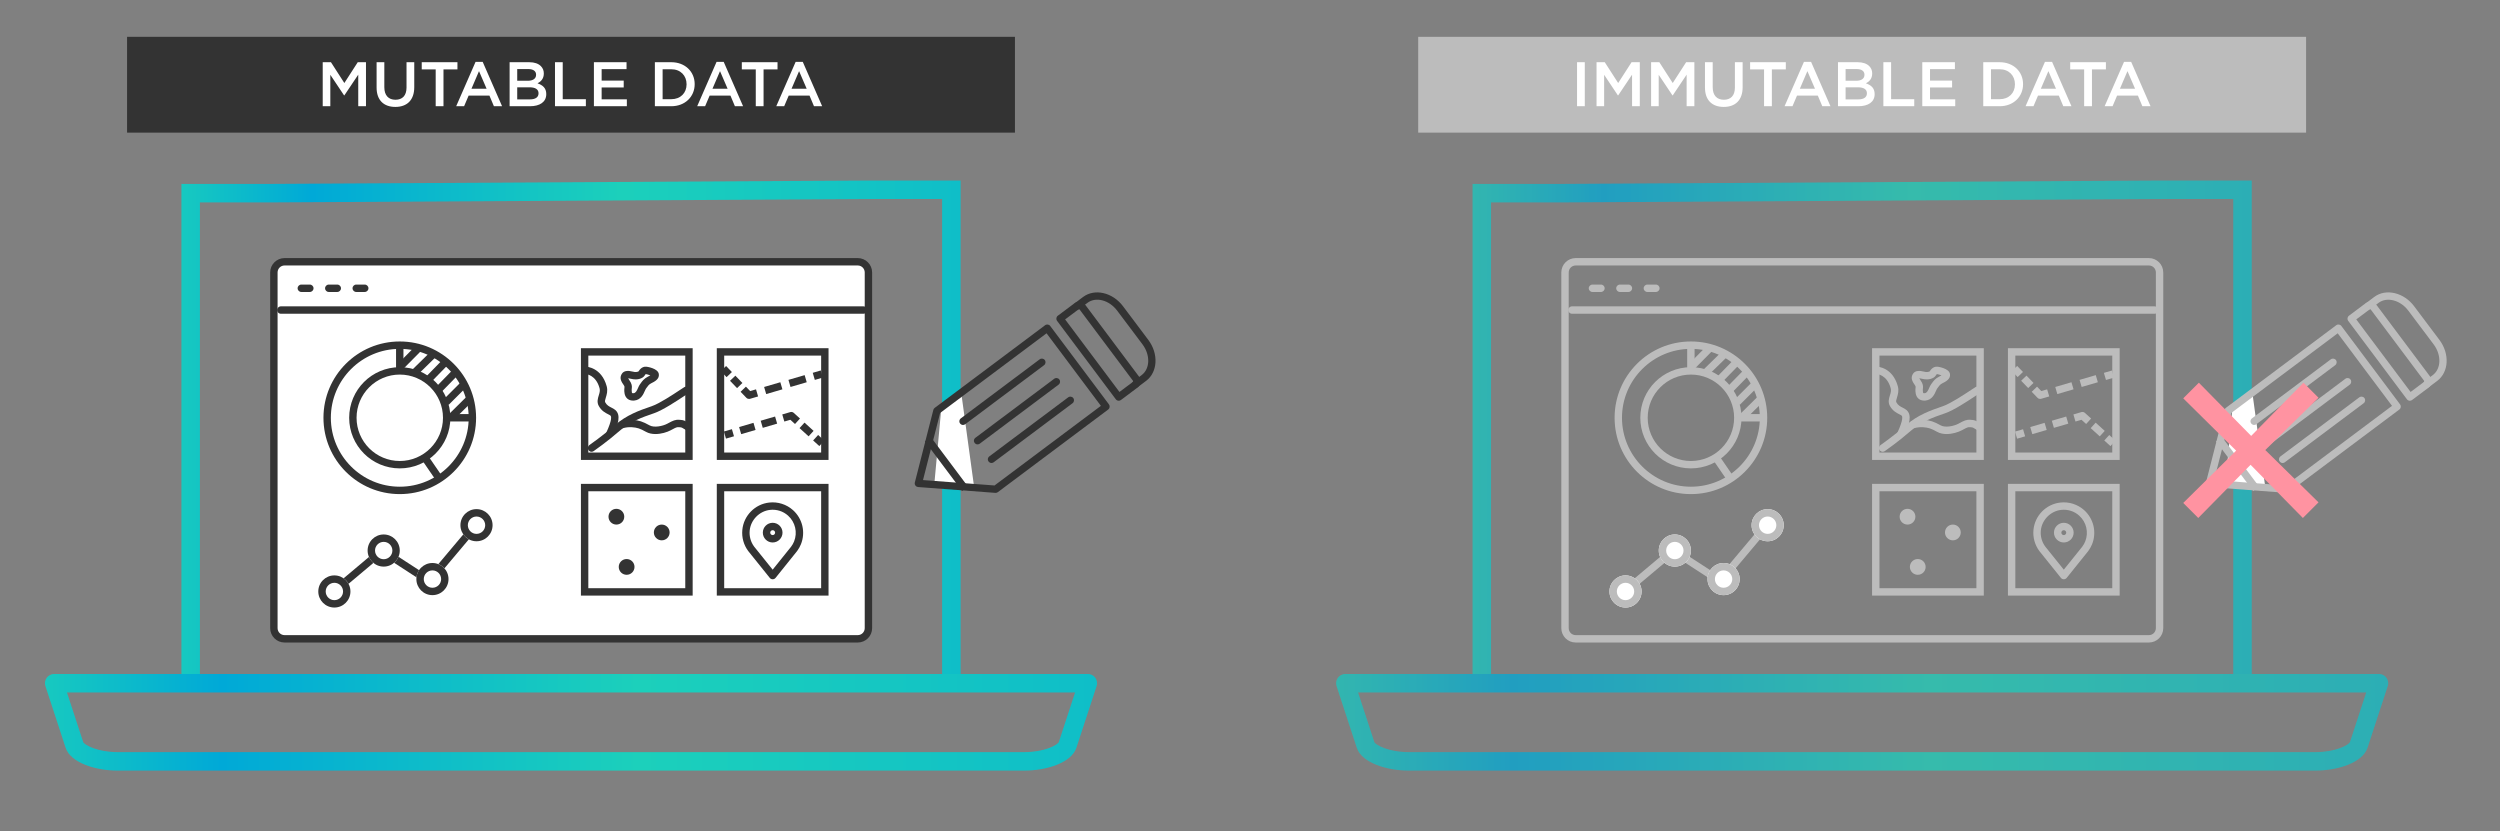 <?xml version="1.0" encoding="utf-8"?>
<!-- Generator: Adobe Illustrator 24.0.1, SVG Export Plug-In . SVG Version: 6.00 Build 0)  -->
<svg version="1.1" id="Layer_1" xmlns="http://www.w3.org/2000/svg" xmlns:xlink="http://www.w3.org/1999/xlink" x="0px" y="0px"
	 width="819.609px" height="272.542px" viewBox="0 0 819.609 272.542" style="enable-background:new 0 0 819.609 272.542;"
	 xml:space="preserve">
<rect x="0" y="0" width="819.609" height="272.542" fill="#808080" stroke="none"/>
<style type="text/css">
	.st0{fill:url(#SVGID_1_);}
	.st1{fill:url(#SVGID_2_);}
	.st2{fill:#FFFFFF;}
	.st3{fill:#333333;}
	.st4{opacity:0.74;}
	.st5{fill:url(#SVGID_3_);}
	.st6{fill:url(#SVGID_4_);}
	.st7{fill:#BCBCBC;}
	.st8{fill:#FF93A1;}
</style>
<g id="Layer_2_1_">
	
		<linearGradient id="SVGID_1_" gradientUnits="userSpaceOnUse" x1="59.478" y1="130.412" x2="314.928" y2="130.412" gradientTransform="matrix(1 0 0 -1 0 272)">
		<stop  offset="0" style="stop-color:#17C9C0"/>
		<stop  offset="0.168" style="stop-color:#00A9D7"/>
		<stop  offset="0.564" style="stop-color:#1CD0BB"/>
		<stop  offset="1" style="stop-color:#0FBEC8"/>
	</linearGradient>
	<path class="st0" d="M65.539,223.989h-6.061V60.293h29.77l194.789-1.106h30.891v163.632h-6.061V65.249h-24.813L89.265,66.355
		H65.539V223.989z"/>
	
		<linearGradient id="SVGID_2_" gradientUnits="userSpaceOnUse" x1="14.736" y1="35.2" x2="359.668" y2="35.2" gradientTransform="matrix(1 0 0 -1 0 272)">
		<stop  offset="0" style="stop-color:#17C9C0"/>
		<stop  offset="0.168" style="stop-color:#00A9D7"/>
		<stop  offset="0.564" style="stop-color:#1CD0BB"/>
		<stop  offset="1" style="stop-color:#0FBEC8"/>
	</linearGradient>
	<path class="st1" d="M335.814,252.641H38.591c-7.268,0-15.469-2.573-17.08-7.491l-6.623-20.218
		c-0.522-1.589,0.343-3.301,1.933-3.823c0.306-0.1,0.625-0.151,0.947-0.151h338.868c1.672-0.002,3.03,1.352,3.032,3.024
		c0,0.323-0.051,0.643-0.152,0.95l-6.622,20.218C351.283,250.068,343.083,252.641,335.814,252.641L335.814,252.641z M21.951,227.019
		l5.32,16.244c0.406,0.986,4.751,3.317,11.32,3.317h297.223c6.569,0,10.914-2.331,11.322-3.325l5.318-16.236L21.951,227.019
		L21.951,227.019z"/>
	<path class="st2" d="M281.211,85.821c1.932,0,3.498,1.566,3.498,3.498v116.617c0,1.932-1.566,3.498-3.498,3.498H93.287
		c-1.932,0-3.498-1.566-3.498-3.498l0,0V89.319c0-1.932,1.566-3.498,3.498-3.498l0,0H281.211z"/>
	<path class="st3" d="M281.211,210.646H93.287c-2.6-0.003-4.707-2.11-4.71-4.71V89.319c0.003-2.6,2.11-4.707,4.71-4.71h187.924
		c2.6,0.003,4.707,2.11,4.71,4.71v116.617C285.919,208.536,283.811,210.644,281.211,210.646L281.211,210.646z M93.287,87.033
		c-1.262,0.002-2.284,1.024-2.285,2.286v116.617c0.001,1.262,1.023,2.284,2.285,2.286h187.924c1.262-0.002,2.284-1.024,2.285-2.286
		V89.319c-0.001-1.262-1.023-2.284-2.285-2.286H93.287z"/>
	<path class="st3" d="M131.063,114.372c12.459,0,22.595,10.136,22.595,22.595s-10.136,22.595-22.595,22.595
		s-22.595-10.136-22.595-22.595C108.468,124.509,118.604,114.372,131.063,114.372 M131.063,111.948
		c-13.818,0-25.02,11.202-25.02,25.02s11.202,25.02,25.02,25.02s25.02-11.202,25.02-25.02S144.882,111.948,131.063,111.948z"/>
	<path class="st3" d="M131.063,122.802c7.811,0,14.166,6.355,14.166,14.166s-6.355,14.166-14.166,14.166
		s-14.166-6.355-14.166-14.166S123.252,122.802,131.063,122.802 M131.063,120.377c-9.163,0-16.59,7.428-16.59,16.59
		c0,9.163,7.428,16.59,16.59,16.59c9.163,0,16.59-7.428,16.59-16.59C147.654,127.805,140.226,120.377,131.063,120.377z"/>
	<path class="st3" d="M154.331,138.175h-6.865c-0.669,0.001-1.213-0.54-1.214-1.21c-0.001-0.669,0.54-1.213,1.21-1.214
		c0.001,0,0.003,0,0.004,0h6.865c0.669-0.001,1.213,0.54,1.214,1.21c0.001,0.669-0.54,1.213-1.21,1.214
		C154.334,138.175,154.332,138.175,154.331,138.175z M129.842,113.258h2.425v8.312h-2.425V113.258z"/>
	<path class="st3" d="M130.48,119.241l6.366-6.434l1.724,1.705l-6.366,6.434L130.48,119.241z"/>
	<path class="st3" d="M135.209,121.149l6.437-6.292l1.695,1.734l-6.437,6.292L135.209,121.149z"/>
	<path class="st3" d="M139.768,123.391l5.863-6.008l1.736,1.694l-5.863,6.008L139.768,123.391z"/>
	<path class="st3" d="M142.913,126.891l6.151-6.292l1.734,1.695l-6.151,6.292L142.913,126.891z"/>
	<path class="st3" d="M145.356,131.028l6.364-6.364l1.715,1.715l-6.364,6.364L145.356,131.028z"/>
	<path class="st3" d="M147.116,135.842l6.259-6.185l1.704,1.725l-6.259,6.185L147.116,135.842z"/>
	<path class="st3" d="M138.204,150.598l2-1.371l5.149,7.509l-2,1.371L138.204,150.598z"/>
	<g>
		<path class="st3" d="M253.314,189.911c-0.367,0-0.715-0.166-0.945-0.452c-2.001-2.489-6.558-8.156-7.037-8.764l-0.042-0.053
			c-1.474-1.986-2.159-4.448-1.924-6.91c0.437-4.686,4.145-8.459,8.817-8.975c2.833-0.318,5.668,0.586,7.795,2.485
			c3.136,2.813,4.174,7.289,2.598,11.196c-0.304,0.746-0.698,1.452-1.172,2.103c-0.028,0.047-0.06,0.093-0.095,0.137l-7.05,8.779
			C254.029,189.745,253.682,189.911,253.314,189.911L253.314,189.911z M247.221,179.176l0.017,0.022
			c0.161,0.207,3.847,4.794,6.075,7.565l6.032-7.511c0.402-0.529,0.734-1.109,0.985-1.724c1.194-2.959,0.407-6.35-1.969-8.48
			c-1.624-1.454-3.728-2.122-5.912-1.882c-3.477,0.383-6.344,3.302-6.669,6.789C245.602,175.813,246.115,177.672,247.221,179.176
			L247.221,179.176z M253.314,177.848c-1.779,0-3.226-1.447-3.226-3.226s1.447-3.226,3.226-3.226c1.778,0,3.226,1.447,3.226,3.226
			S255.092,177.848,253.314,177.848L253.314,177.848z M253.314,173.821c-0.443,0-0.802,0.359-0.802,0.802s0.359,0.802,0.802,0.802
			s0.802-0.359,0.802-0.802S253.757,173.821,253.314,173.821z M224.661,116.585v31.784h-31.784v-31.784L224.661,116.585
			 M227.085,114.161h-36.633v36.633h36.633C227.085,150.794,227.085,114.161,227.085,114.161z M269.206,116.585v31.784h-31.784
			v-31.784L269.206,116.585 M271.63,114.161h-36.633v36.633h36.633C271.63,150.794,271.63,114.161,271.63,114.161z M224.661,161.048
			v31.784h-31.784v-31.784H224.661 M227.085,158.623h-36.633v36.633h36.633V158.623z"/>
		<path class="st3" d="M269.206,161.048v31.784h-31.784v-31.784H269.206 M271.63,158.623h-36.633v36.633h36.633V158.623z
			 M193.939,148.115c-0.669,0.001-1.213-0.54-1.214-1.21c-0.001-0.398,0.194-0.771,0.521-0.998c0.044-0.031,4.441-3.096,8.249-6.442
			c3.934-3.457,8.25-4.942,11.719-6.135l0.41-0.142c2.572-0.886,6.933-3.775,9.275-5.328c0.478-0.322,0.961-0.636,1.449-0.942
			c0.565-0.359,1.314-0.192,1.673,0.373s0.192,1.314-0.373,1.673c-0.014,0.009-0.028,0.018-0.043,0.026
			c-0.273,0.166-0.751,0.483-1.366,0.892c-2.433,1.611-6.96,4.612-9.824,5.6l-0.412,0.142c-3.267,1.123-7.333,2.521-10.907,5.662
			c-3.915,3.441-8.282,6.484-8.466,6.612C194.427,148.04,194.186,148.115,193.939,148.115L193.939,148.115z"/>
		<path class="st3" d="M214.896,142.297c-1.098,0-2.189-0.204-3.127-0.729c-1.951-1.092-2.811-1.373-4.601-1.507
			c-1.058-0.069-2.12,0.059-3.131,0.377l-0.82-2.281c0.077-0.028,1.909-0.68,4.131-0.514c2.149,0.16,3.354,0.549,5.605,1.81
			c1.512,0.845,4.319,0.242,5.762-0.518l0.499-0.266c1.313-0.701,2.18-1.16,3.535-1.039l0.35,0.028
			c1.057,0.077,1.402,0.219,3.074,1.264l-1.285,2.057c-1.374-0.859-1.419-0.862-1.966-0.902l-0.397-0.032
			c-0.6-0.053-0.973,0.126-2.167,0.764l-0.51,0.271C218.676,141.696,216.777,142.297,214.896,142.297L214.896,142.297z
			 M200.952,142.9l-2.201-1.016c2.035-4.411,1.652-5.406,1.394-5.63c-0.159-0.138-0.459-0.29-0.777-0.45
			c-0.925-0.469-2.191-1.111-3.08-2.749c-0.667-1.231-0.29-2.449,0.014-3.429c0.258-0.832,0.48-1.55,0.262-2.35
			c-1.213-4.437-4.446-4.637-4.583-4.643l0.072-2.424c0.209,0.005,5.146,0.197,6.85,6.428c0.405,1.48,0.022,2.714-0.285,3.706
			c-0.242,0.78-0.37,1.237-0.198,1.556c0.527,0.973,1.264,1.346,2.044,1.741c0.434,0.22,0.882,0.447,1.265,0.778
			C203.59,136.026,202.765,138.972,200.952,142.9L200.952,142.9z M207.558,131.339c-0.96,0-1.572-0.359-1.929-0.683
			c-0.964-0.875-0.964-2.235-0.964-2.889c0-0.249,0.024-0.462,0.05-0.664c0.043-0.341,0.059-0.468-0.394-1.102
			c-1.126-1.577-1.006-2.5-0.481-3.401c0.642-1.124,2.078-1.032,2.505-0.979l1.725,0.33c0.334,0.064,1.111-0.046,1.294-0.215
			c0.878-1.482,2.019-1.584,2.62-1.509c0.035,0.005,3.726,0.481,4.01,2.403c0.245,1.659-1.365,2.464-2.542,3.052
			c-0.684,0.343-1.016,0.808-1.436,1.397c-0.096,0.134-0.191,0.268-0.29,0.4c-0.066,0.088-0.202,0.399-0.301,0.627
			c-0.49,1.122-1.309,3.001-3.467,3.211C207.825,131.332,207.692,131.339,207.558,131.339L207.558,131.339z M205.94,124.015
			c0.056,0.118,0.16,0.305,0.354,0.577c0.928,1.299,0.924,2.043,0.827,2.813c-0.014,0.11-0.031,0.226-0.031,0.361
			c0,0.624,0.057,0.991,0.169,1.094c0.024,0.022,0.157,0.074,0.465,0.044c0.687-0.066,1.046-0.773,1.479-1.767
			c0.179-0.411,0.349-0.799,0.583-1.112c0.087-0.116,0.171-0.234,0.256-0.353c0.491-0.689,1.102-1.547,2.326-2.158
			c0.183-0.092,0.548-0.274,0.844-0.45c-0.51-0.201-1.21-0.392-1.527-0.431c0.024,0.009-0.104,0.109-0.268,0.384
			c-0.815,1.372-2.952,1.478-3.804,1.314h-0.001l-1.647-0.317L205.94,124.015L205.94,124.015z M205.98,123.743l-0.007,0.012
			C205.976,123.751,205.978,123.747,205.98,123.743z"/>
		<path class="st3" d="M236.3,121.672l1.748-1.68l1.898,1.975l-1.748,1.68L236.3,121.672z"/>
		<path class="st3" d="M239.335,124.842l1.747-1.68l2.305,2.397l-1.747,1.68L239.335,124.842z"/>
		<path class="st3" d="M245.566,130.787c-0.325,0-0.642-0.131-0.874-0.372l-1.898-1.974l1.748-1.68l1.389,1.444l1.924-0.563
			l0.68,2.328l-2.628,0.768C245.796,130.77,245.681,130.787,245.566,130.787z M251.191,129.195l-0.68-2.328l5.315-1.553l0.68,2.328
			L251.191,129.195L251.191,129.195z M259.164,126.866l-0.68-2.328l5.315-1.553l0.68,2.328L259.164,126.866z"/>
		<path class="st3" d="M266.453,122.223l2.629-0.768l0.68,2.328l-2.629,0.768L266.453,122.223z"/>
		<g>
			<path class="st3" d="M266.581,144.402l1.631-1.795l2.027,1.842l-1.631,1.795L266.581,144.402z"/>
			<path class="st3" d="M262.121,140.348l1.631-1.795l2.972,2.701l-1.631,1.795L262.121,140.348z"/>
			<path class="st3" d="M260.64,139.006l-1.523-1.385l-1.976,0.577l-0.681-2.326l2.628-0.769c0.405-0.12,0.844-0.019,1.156,0.266
				l2.026,1.842L260.64,139.006L260.64,139.006z M242.992,142.332l-0.68-2.328l4.716-1.378l0.68,2.328L242.992,142.332z
				 M250.066,140.265l-0.68-2.328l4.716-1.378l0.68,2.328L250.066,140.265z"/>
			<path class="st3" d="M237.324,141.472l2.628-0.769l0.681,2.326l-2.628,0.769L237.324,141.472z"/>
		</g>
		<circle class="st3" cx="202.076" cy="169.396" r="2.583"/>
		<circle class="st3" cx="216.945" cy="174.562" r="2.583"/>
		<circle class="st3" cx="205.435" cy="185.859" r="2.583"/>
	</g>
	<path class="st3" d="M283.073,102.86H92.066c-0.669,0-1.212-0.543-1.212-1.212c0-0.669,0.543-1.212,1.212-1.212h191.007
		c0.669,0,1.212,0.543,1.212,1.212C284.285,102.317,283.742,102.86,283.073,102.86z M101.576,95.72h-2.793
		c-0.669,0-1.212-0.543-1.212-1.212c0-0.669,0.543-1.212,1.212-1.212h2.793c0.669,0,1.212,0.543,1.212,1.212
		C102.788,95.177,102.245,95.72,101.576,95.72z M110.578,95.72h-2.793c-0.669,0-1.212-0.543-1.212-1.212
		c0-0.669,0.543-1.212,1.212-1.212h2.793c0.669,0,1.212,0.543,1.212,1.212C111.79,95.177,111.247,95.72,110.578,95.72z
		 M119.581,95.72h-2.793c-0.669,0-1.212-0.543-1.212-1.212c0-0.669,0.543-1.212,1.212-1.212h2.793c0.669,0,1.212,0.543,1.212,1.212
		C120.793,95.177,120.25,95.72,119.581,95.72z"/>
	<g>
		<path class="st3" d="M111.666,190.417l10.522-8.844l1.56,1.856l-10.522,8.844L111.666,190.417z"/>
		<path class="st3" d="M128.33,183.932l1.322-2.033l8.68,5.643l-1.322,2.033L128.33,183.932z"/>
		<path class="st3" d="M143.178,185.56l9.345-11.11l1.855,1.56l-9.345,11.11L143.178,185.56z"/>
		<circle class="st2" cx="109.624" cy="193.911" r="5.269"/>
		<path class="st3" d="M109.624,191.067c1.569,0,2.845,1.276,2.845,2.845s-1.276,2.845-2.845,2.845s-2.845-1.276-2.845-2.845
			S108.056,191.067,109.624,191.067 M109.624,188.642c-2.91-0.003-5.271,2.354-5.274,5.264c-0.003,2.91,2.354,5.271,5.264,5.274
			c0.004,0,0.007,0,0.011,0c2.91-0.003,5.267-2.365,5.264-5.274C114.884,191,112.53,188.645,109.624,188.642z"/>
		<circle class="st2" cx="141.777" cy="189.845" r="5.269"/>
		<path class="st3" d="M141.777,187.001c1.571,0.002,2.843,1.274,2.845,2.845c0,1.569-1.276,2.845-2.845,2.845
			s-2.845-1.276-2.845-2.845C138.934,188.275,140.206,187.003,141.777,187.001 M141.777,184.576
			c-2.91-0.003-5.271,2.354-5.274,5.264c-0.003,2.91,2.354,5.271,5.264,5.274c0.004,0,0.007,0,0.011,0
			c2.91-0.003,5.267-2.365,5.264-5.274C147.037,186.934,144.683,184.579,141.777,184.576z"/>
		<g>
			<circle class="st2" cx="156.224" cy="172.182" r="5.269"/>
			<path class="st3" d="M156.224,169.337c1.569,0,2.845,1.276,2.845,2.845s-1.276,2.845-2.845,2.845s-2.845-1.276-2.845-2.845
				S154.656,169.337,156.224,169.337 M156.224,166.913c-2.91-0.003-5.271,2.354-5.274,5.264c-0.003,2.91,2.354,5.271,5.264,5.274
				c0.004,0,0.007,0,0.011,0c2.91-0.003,5.267-2.365,5.264-5.274C161.484,169.271,159.13,166.916,156.224,166.913z"/>
		</g>
		<g>
			<circle class="st2" cx="125.794" cy="180.491" r="5.269"/>
			<path class="st3" d="M125.794,177.647c1.569,0,2.845,1.276,2.845,2.845s-1.276,2.845-2.845,2.845s-2.845-1.276-2.845-2.845
				S124.226,177.647,125.794,177.647 M125.794,175.222c-2.91-0.003-5.271,2.354-5.274,5.264c-0.003,2.91,2.354,5.271,5.264,5.274
				c0.004,0,0.007,0,0.011,0c2.91-0.003,5.267-2.365,5.264-5.274C131.054,177.58,128.7,175.225,125.794,175.222z"/>
		</g>
	</g>
	<g>
		<path class="st3" d="M41.66,12.073h291.086v31.411H41.66V12.073z"/>
		<path class="st2" d="M105.803,20.396h2.7l4.391,6.823l4.391-6.823h2.7v14.43h-2.536V24.477l-4.556,6.803h-0.083l-4.515-6.761
			v10.307h-2.494v-14.43H105.803z M123.464,28.703v-8.308H126V28.6c0,2.68,1.381,4.102,3.649,4.102c2.247,0,3.628-1.34,3.628-3.999
			v-8.308h2.536v8.184c0,4.308-2.432,6.473-6.205,6.473C125.855,35.053,123.464,32.888,123.464,28.703z M142.837,22.746h-4.576
			v-2.35h11.709v2.35h-4.577v12.08h-2.556V22.746z M155.904,20.293h2.35l6.349,14.533h-2.68l-1.464-3.484h-6.823l-1.484,3.484
			h-2.597L155.904,20.293L155.904,20.293z M159.532,29.095l-2.494-5.772l-2.474,5.772H159.532z M167.072,20.396h6.473
			c1.649,0,2.948,0.454,3.772,1.278c0.639,0.639,0.969,1.423,0.969,2.392v0.041c0,1.732-0.99,2.659-2.062,3.216
			c1.69,0.577,2.865,1.546,2.865,3.505v0.041c0,2.577-2.123,3.958-5.339,3.958h-6.679L167.072,20.396L167.072,20.396z
			 M175.751,24.477c0-1.134-0.907-1.834-2.536-1.834h-3.649v3.834h3.463c1.628,0,2.721-0.639,2.721-1.958v-0.042H175.751z
			 M173.586,28.621h-4.02v3.958h4.206c1.731,0,2.783-0.68,2.783-1.979v-0.041C176.555,29.343,175.586,28.621,173.586,28.621z
			 M181.951,20.396h2.536v12.122h7.586v2.309h-10.122V20.396z M194.708,20.396h10.699v2.268h-8.163v3.752h7.235v2.268h-7.235v3.875
			h8.266v2.268h-10.802L194.708,20.396L194.708,20.396z M214.697,20.396h5.38c4.535,0,7.668,3.113,7.668,7.174v0.041
			c0,4.062-3.133,7.215-7.668,7.215h-5.38V20.396z M217.233,22.704v9.813h2.845c3.03,0,5.009-2.041,5.009-4.865V27.61
			c0-2.824-1.979-4.906-5.009-4.906C220.078,22.704,217.233,22.704,217.233,22.704z M234.916,20.293h2.35l6.349,14.533h-2.68
			l-1.464-3.484h-6.823l-1.484,3.484h-2.597L234.916,20.293L234.916,20.293z M238.543,29.095l-2.494-5.772l-2.474,5.772H238.543z
			 M247.774,22.746h-4.576v-2.35h11.709v2.35h-4.577v12.08h-2.556V22.746z M260.841,20.293h2.35l6.349,14.533h-2.68l-1.464-3.484
			h-6.823l-1.484,3.484h-2.597L260.841,20.293L260.841,20.293z M264.469,29.095l-2.494-5.772l-2.474,5.772H264.469z"/>
	</g>
	<path class="st2" d="M306.293,158.87l13.166,1.517l-4.334-31.673l-6.502,4.867L306.293,158.87z"/>
	<g>
		<path class="st3" d="M303.218,144.682l1.922-1.439l12.19,16.278l-1.922,1.439L303.218,144.682z"/>
		<path class="st3" d="M315.718,139.323c-0.663,0-1.201-0.538-1.2-1.202c0-0.377,0.178-0.733,0.479-0.959l25.854-19.361
			c0.531-0.396,1.283-0.289,1.681,0.241c0.396,0.531,0.289,1.283-0.241,1.681l-25.854,19.361
			C316.229,139.239,315.977,139.323,315.718,139.323z M320.488,145.694c-0.663,0-1.201-0.538-1.2-1.202
			c0-0.377,0.178-0.733,0.479-0.959l25.854-19.361c0.531-0.396,1.283-0.289,1.681,0.241c0.396,0.531,0.289,1.283-0.241,1.681
			l-25.854,19.361C320.999,145.61,320.747,145.694,320.488,145.694z M325.055,151.793c-0.663,0-1.201-0.538-1.2-1.202
			c0-0.377,0.178-0.733,0.479-0.959l25.855-19.362c0.531-0.396,1.283-0.289,1.681,0.241c0.396,0.531,0.289,1.283-0.241,1.681
			l-25.855,19.362C325.566,151.709,325.314,151.793,325.055,151.793z"/>
		<path class="st3" d="M326.407,161.587c-0.03,0-0.06-0.001-0.09-0.004l-25.324-1.909c-0.659-0.047-1.155-0.62-1.107-1.279
			c0.005-0.072,0.017-0.144,0.035-0.214l6.071-23.797c0.068-0.266,0.224-0.5,0.444-0.664l36.191-27.095
			c0.531-0.397,1.282-0.289,1.68,0.241l19.252,25.707c0.397,0.531,0.288,1.283-0.242,1.681l-36.191,27.094
			C326.918,161.503,326.666,161.587,326.407,161.587L326.407,161.587z M302.6,157.389l23.449,1.768l34.87-26.104l-17.813-23.786
			l-34.893,26.122L302.6,157.389z M366.767,131.38c-0.378-0.001-0.734-0.179-0.961-0.481l-19.251-25.707
			c-0.396-0.531-0.289-1.283,0.241-1.681l5.346-4.004c0.565-0.425,1.277-0.607,1.977-0.505c0.701,0.099,1.333,0.474,1.756,1.042
			l17.494,23.359c0.427,0.571,0.605,1.272,0.505,1.978c-0.1,0.7-0.474,1.332-1.041,1.755l-5.346,4.004
			C367.277,131.297,367.024,131.38,366.767,131.38z M349.195,104.714l17.812,23.786l4.385-3.285h0.001
			c0.117-0.087,0.142-0.252,0.055-0.369c-0.001-0.001-0.001-0.002-0.002-0.003l-17.494-23.359c-0.086-0.117-0.25-0.142-0.368-0.057
			c-0.001,0.001-0.002,0.002-0.003,0.003L349.195,104.714L349.195,104.714z"/>
		<path class="st3" d="M372.355,127.118c-0.663,0-1.2-0.537-1.201-1.199c0-0.377,0.177-0.733,0.479-0.96l2.672-2.008
			c2.753-2.069,2.865-6.584,0.25-10.064l-8.297-11.043c-2.616-3.48-6.984-4.63-9.737-2.562l-2.574,1.935
			c-0.522,0.408-1.276,0.315-1.684-0.207c-0.408-0.522-0.315-1.276,0.207-1.684c0.012-0.009,0.023-0.018,0.035-0.027l2.574-1.935
			c3.811-2.862,9.686-1.502,13.097,3.038l8.297,11.043c3.41,4.538,3.085,10.561-0.727,13.424l-2.672,2.008
			C372.867,127.034,372.615,127.119,372.355,127.118L372.355,127.118z"/>
	</g>
	<g>
		<path class="st2" d="M517.027,20.396h2.535v14.43h-2.535V20.396z M523.415,20.396h2.7l4.391,6.823l4.392-6.823h2.7v14.43h-2.535
			V24.477l-4.557,6.803h-0.082l-4.515-6.761v10.307h-2.494L523.415,20.396L523.415,20.396z M541.304,20.396h2.7l4.391,6.823
			l4.392-6.823h2.7v14.43h-2.535V24.477l-4.557,6.803h-0.082l-4.515-6.761v10.307h-2.494L541.304,20.396L541.304,20.396z
			 M558.966,28.703v-8.308h2.535V28.6c0,2.68,1.381,4.102,3.648,4.102c2.247,0,3.629-1.34,3.629-3.999v-8.308h2.535v8.184
			c0,4.308-2.433,6.473-6.205,6.473C561.356,35.053,558.966,32.888,558.966,28.703L558.966,28.703z M578.339,22.746h-4.577v-2.35
			h11.709v2.35h-4.576v12.08h-2.556L578.339,22.746L578.339,22.746z M591.405,20.293h2.35l6.35,14.533h-2.68l-1.464-3.484h-6.823
			l-1.484,3.484h-2.598L591.405,20.293L591.405,20.293z M595.033,29.095l-2.494-5.772l-2.474,5.772H595.033z M602.573,20.396h6.473
			c1.649,0,2.948,0.454,3.772,1.278c0.64,0.639,0.969,1.423,0.969,2.392v0.041c0,1.732-0.989,2.659-2.062,3.216
			c1.69,0.577,2.866,1.546,2.866,3.505v0.041c0,2.577-2.124,3.958-5.34,3.958h-6.679V20.396H602.573z M611.252,24.477
			c0-1.134-0.907-1.834-2.536-1.834h-3.648v3.834h3.463c1.629,0,2.722-0.639,2.722-1.958L611.252,24.477L611.252,24.477z
			 M609.087,28.621h-4.02v3.958h4.205c1.732,0,2.783-0.68,2.783-1.979v-0.041C612.056,29.343,611.087,28.621,609.087,28.621z
			 M617.452,20.396h2.535v12.122h7.587v2.309h-10.122L617.452,20.396L617.452,20.396z M630.209,20.396h10.699v2.268h-8.164v3.752
			h7.236v2.268h-7.236v3.875h8.267v2.268h-10.802V20.396z M650.199,20.396h5.38c4.535,0,7.669,3.113,7.669,7.174v0.041
			c0,4.062-3.134,7.215-7.669,7.215h-5.38V20.396z M652.734,22.704v9.813h2.845c3.03,0,5.01-2.041,5.01-4.865V27.61
			c0-2.824-1.979-4.906-5.01-4.906C655.579,22.704,652.734,22.704,652.734,22.704z M670.418,20.293h2.35l6.35,14.533h-2.68
			l-1.464-3.484h-6.823l-1.484,3.484h-2.598L670.418,20.293L670.418,20.293z M674.046,29.095l-2.494-5.772l-2.474,5.772H674.046z
			 M683.277,22.746H678.7v-2.35h11.71v2.35h-4.577v12.08h-2.556V22.746z M696.343,20.293h2.35l6.35,14.533h-2.68l-1.464-3.484
			h-6.823l-1.484,3.484h-2.598L696.343,20.293L696.343,20.293z M699.971,29.095l-2.494-5.772l-2.474,5.772H699.971z"/>
		<g class="st4">
			
				<linearGradient id="SVGID_3_" gradientUnits="userSpaceOnUse" x1="482.769" y1="130.412" x2="738.218" y2="130.412" gradientTransform="matrix(1 0 0 -1 0 272)">
				<stop  offset="0" style="stop-color:#17C9C0"/>
				<stop  offset="0.168" style="stop-color:#00A9D7"/>
				<stop  offset="0.564" style="stop-color:#1CD0BB"/>
				<stop  offset="1" style="stop-color:#0FBEC8"/>
			</linearGradient>
			<path class="st5" d="M488.829,223.989h-6.06V60.293h29.77l194.788-1.106h30.891v163.632h-6.061V65.249h-24.812l-194.788,1.106
				h-23.728V223.989z"/>
			
				<linearGradient id="SVGID_4_" gradientUnits="userSpaceOnUse" x1="438.028" y1="35.2" x2="782.96" y2="35.2" gradientTransform="matrix(1 0 0 -1 0 272)">
				<stop  offset="0" style="stop-color:#17C9C0"/>
				<stop  offset="0.168" style="stop-color:#00A9D7"/>
				<stop  offset="0.564" style="stop-color:#1CD0BB"/>
				<stop  offset="1" style="stop-color:#0FBEC8"/>
			</linearGradient>
			<path class="st6" d="M759.105,252.641H461.882c-7.269,0-15.469-2.573-17.08-7.491l-6.622-20.218
				c-0.522-1.589,0.342-3.3,1.93-3.822c0.306-0.101,0.627-0.152,0.95-0.152h338.868c1.672-0.002,3.03,1.352,3.032,3.024
				c0,0.323-0.051,0.643-0.152,0.95l-6.623,20.218C774.573,250.068,766.373,252.641,759.105,252.641z M445.241,227.019l5.32,16.244
				c0.406,0.986,4.751,3.317,11.32,3.317h297.224c6.568,0,10.913-2.331,11.321-3.325l5.319-16.236H445.241L445.241,227.019z"/>
		</g>
		<g>
			<path class="st7" d="M704.502,210.646H516.577c-2.6-0.003-4.707-2.11-4.709-4.71V89.319c0.002-2.6,2.109-4.707,4.709-4.71
				h187.925c2.6,0.003,4.707,2.11,4.709,4.71v116.617C709.209,208.536,707.102,210.643,704.502,210.646L704.502,210.646z
				 M516.577,87.033c-1.262,0.002-2.284,1.024-2.285,2.286v116.617c0.001,1.262,1.023,2.284,2.285,2.286h187.925
				c1.262-0.002,2.284-1.024,2.285-2.286V89.319c-0.001-1.262-1.023-2.284-2.285-2.286H516.577z"/>
			<path class="st7" d="M554.354,114.372c12.459,0,22.595,10.136,22.595,22.595s-10.136,22.595-22.595,22.595
				s-22.595-10.136-22.595-22.595C531.759,124.509,541.895,114.372,554.354,114.372 M554.354,111.948
				c-13.818,0-25.02,11.202-25.02,25.02s11.202,25.02,25.02,25.02s25.02-11.202,25.02-25.02S568.172,111.948,554.354,111.948z"/>
			<path class="st7" d="M554.354,122.802c7.811,0,14.166,6.355,14.166,14.166s-6.355,14.166-14.166,14.166
				s-14.166-6.355-14.166-14.166S546.543,122.802,554.354,122.802 M554.354,120.377c-9.163,0-16.59,7.428-16.59,16.59
				c0,9.163,7.428,16.59,16.59,16.59c9.163,0,16.59-7.428,16.59-16.59S563.516,120.377,554.354,120.377z"/>
			<path class="st7" d="M577.622,138.175h-6.865c-0.669,0-1.212-0.543-1.212-1.212c0-0.669,0.543-1.212,1.212-1.212h6.865
				c0.669,0,1.212,0.543,1.212,1.212C578.834,137.632,578.291,138.175,577.622,138.175z M553.133,113.258h2.424v8.312h-2.424
				V113.258z"/>
			<path class="st7" d="M553.783,119.251l6.364-6.436l1.724,1.705l-6.364,6.436L553.783,119.251z"/>
			<path class="st7" d="M558.493,121.152l6.437-6.292l1.695,1.734l-6.437,6.292L558.493,121.152z"/>
			<path class="st7" d="M563.06,123.397l5.864-6.006l1.734,1.693l-5.864,6.006L563.06,123.397z"/>
			<path class="st7" d="M566.2,126.897l6.151-6.292l1.734,1.695l-6.151,6.292L566.2,126.897z"/>
			<path class="st7" d="M568.643,131.031l6.364-6.364l1.715,1.715l-6.364,6.364L568.643,131.031z"/>
			<path class="st7" d="M570.396,135.83l6.257-6.187l1.705,1.724l-6.257,6.187L570.396,135.83z"/>
			<path class="st7" d="M561.501,150.589l2-1.371l5.148,7.509l-2,1.371L561.501,150.589z"/>
			<g>
				<path class="st7" d="M676.604,189.911c-0.367,0-0.714-0.166-0.944-0.452c-2.363-2.936-4.723-5.875-7.079-8.817
					c-1.473-1.986-2.159-4.448-1.924-6.91c0.437-4.686,4.145-8.459,8.817-8.975c2.833-0.315,5.667,0.588,7.795,2.485
					c3.136,2.814,4.175,7.29,2.597,11.197c-0.304,0.746-0.697,1.451-1.171,2.102c-0.029,0.048-0.061,0.094-0.096,0.137l-7.05,8.779
					C677.319,189.745,676.973,189.911,676.604,189.911z M670.512,179.176l0.017,0.022c0.16,0.207,3.848,4.794,6.075,7.565
					l6.032-7.511c0.012-0.02,0.025-0.039,0.039-0.057c0.394-0.529,0.711-1.09,0.944-1.666c1.195-2.959,0.408-6.35-1.968-8.481
					c-1.622-1.454-3.717-2.122-5.911-1.882c-3.478,0.383-6.345,3.302-6.669,6.789C668.892,175.813,669.405,177.672,670.512,179.176
					L670.512,179.176z M676.604,177.848c-1.778,0-3.226-1.447-3.226-3.226s1.447-3.226,3.226-3.226s3.226,1.447,3.226,3.226
					S678.383,177.848,676.604,177.848z M676.604,173.821c-0.443-0.001-0.803,0.359-0.804,0.802s0.359,0.803,0.802,0.804
					s0.803-0.359,0.804-0.802c0-0.001,0-0.001,0-0.002C677.405,174.18,677.047,173.822,676.604,173.821z M647.951,116.585v31.784
					h-31.784v-31.784L647.951,116.585 M650.376,114.161h-36.633v36.633h36.633C650.376,150.794,650.376,114.161,650.376,114.161z
					 M692.496,116.585v31.784h-31.784v-31.784L692.496,116.585 M694.921,114.161h-36.633v36.633h36.633
					C694.921,150.794,694.921,114.161,694.921,114.161z M647.951,161.048v31.784h-31.784v-31.784H647.951 M650.376,158.623h-36.633
					v36.633h36.633V158.623z"/>
				<path class="st7" d="M692.496,161.048v31.784h-31.784v-31.784H692.496 M694.921,158.623h-36.633v36.633h36.633V158.623z
					 M617.229,148.115c-0.669,0.003-1.213-0.538-1.216-1.206c-0.002-0.4,0.194-0.775,0.524-1.002
					c0.044-0.031,4.441-3.096,8.25-6.442c3.933-3.457,8.249-4.942,11.719-6.135l0.409-0.142c2.572-0.886,6.934-3.776,9.277-5.33
					c0.476-0.321,0.958-0.635,1.445-0.94c0.572-0.348,1.317-0.167,1.666,0.404c0.348,0.572,0.167,1.317-0.404,1.666
					c-0.001,0.001-0.002,0.001-0.003,0.002c-0.273,0.166-0.75,0.482-1.364,0.89c-2.433,1.612-6.962,4.614-9.825,5.602l-0.412,0.142
					c-3.268,1.123-7.333,2.521-10.906,5.662c-3.915,3.441-8.283,6.484-8.468,6.612C617.717,148.04,617.476,148.116,617.229,148.115
					L617.229,148.115z"/>
				<path class="st7" d="M638.187,142.297c-1.098,0-2.189-0.204-3.127-0.729c-1.95-1.092-2.811-1.373-4.601-1.507
					c-1.683-0.123-3.116,0.372-3.131,0.377l-0.82-2.281c0.077-0.028,1.905-0.679,4.131-0.514c2.149,0.16,3.354,0.549,5.604,1.81
					c1.513,0.845,4.318,0.242,5.763-0.518l0.499-0.266c1.313-0.702,2.182-1.162,3.535-1.039l0.349,0.028
					c1.058,0.077,1.402,0.219,3.074,1.264l-1.285,2.057c-1.374-0.859-1.419-0.862-1.966-0.902l-0.396-0.032
					c-0.606-0.053-0.973,0.126-2.168,0.764l-0.511,0.271C641.967,141.696,640.067,142.297,638.187,142.297L638.187,142.297z
					 M624.242,142.9l-2.201-1.016c2.034-4.411,1.652-5.407,1.394-5.63c-0.159-0.138-0.459-0.289-0.776-0.45
					c-0.925-0.469-2.191-1.111-3.08-2.749c-0.667-1.231-0.29-2.449,0.014-3.428c0.258-0.832,0.48-1.551,0.262-2.35
					c-1.214-4.438-4.446-4.638-4.583-4.644l0.071-2.424c0.21,0.005,5.146,0.197,6.85,6.428c0.405,1.48,0.023,2.715-0.284,3.706
					c-0.241,0.78-0.37,1.237-0.197,1.556c0.527,0.973,1.264,1.346,2.044,1.741c0.434,0.22,0.882,0.447,1.265,0.777
					C626.88,136.026,626.055,138.972,624.242,142.9L624.242,142.9z M630.849,131.339c-0.96,0-1.572-0.359-1.929-0.683
					c-0.964-0.876-0.964-2.235-0.964-2.889c0-0.249,0.024-0.462,0.05-0.664c0.042-0.341,0.059-0.468-0.395-1.102
					c-1.126-1.578-1.007-2.501-0.48-3.402c0.641-1.12,2.079-1.03,2.504-0.978l1.726,0.33c0.339,0.064,1.111-0.046,1.295-0.215
					c0.877-1.482,2.017-1.584,2.619-1.509c0.035,0.005,3.726,0.48,4.011,2.402c0.244,1.66-1.365,2.466-2.541,3.053
					c-0.685,0.343-1.018,0.809-1.438,1.398c-0.095,0.134-0.19,0.268-0.289,0.399c-0.065,0.088-0.201,0.399-0.301,0.627
					c-0.489,1.123-1.309,3.001-3.466,3.211C631.117,131.331,630.983,131.339,630.849,131.339L630.849,131.339z M629.23,124.015
					c0.056,0.118,0.159,0.305,0.354,0.577c0.929,1.299,0.924,2.043,0.827,2.813c-0.014,0.11-0.031,0.226-0.031,0.361
					c0,0.623,0.058,0.991,0.17,1.094c0.024,0.022,0.155,0.076,0.466,0.044c0.686-0.066,1.045-0.773,1.478-1.766
					c0.18-0.411,0.35-0.8,0.584-1.113c0.087-0.116,0.171-0.233,0.255-0.352c0.491-0.689,1.104-1.547,2.328-2.159
					c0.184-0.092,0.548-0.274,0.844-0.45c-0.511-0.201-1.211-0.392-1.528-0.431c0.023,0.009-0.104,0.109-0.268,0.383
					c-0.816,1.374-2.955,1.478-3.803,1.315h-0.002l-1.648-0.317L629.23,124.015L629.23,124.015z M629.271,123.742l-0.008,0.014
					C629.266,123.752,629.269,123.747,629.271,123.742z"/>
				<path class="st7" d="M659.571,121.65l1.747-1.68l1.898,1.974l-1.747,1.68L659.571,121.65z"/>
				<path class="st7" d="M662.622,124.823l1.747-1.68l2.305,2.397l-1.747,1.68L662.622,124.823z"/>
				<path class="st7" d="M668.856,130.787c-0.325,0-0.642-0.131-0.874-0.371l-1.898-1.974l1.748-1.682l1.39,1.445l1.923-0.563
					l0.68,2.328l-2.628,0.768C669.086,130.77,668.971,130.787,668.856,130.787L668.856,130.787z M674.482,129.195l-0.68-2.328
					l5.314-1.553l0.68,2.328L674.482,129.195z M682.455,126.866l-0.68-2.328l5.314-1.553l0.68,2.328L682.455,126.866z"/>
				<path class="st7" d="M689.749,122.243l2.629-0.768l0.68,2.328l-2.629,0.768L689.749,122.243z"/>
				<g>
					<path class="st7" d="M689.871,144.411l1.631-1.795l2.026,1.842l-1.631,1.795L689.871,144.411z"/>
					<path class="st7" d="M685.421,140.361l1.631-1.795l2.971,2.7l-1.631,1.795L685.421,140.361z"/>
					<path class="st7" d="M683.931,139.006l-1.524-1.385l-1.976,0.577l-0.68-2.326l2.628-0.769c0.405-0.12,0.842-0.018,1.155,0.266
						l2.027,1.842L683.931,139.006z M666.282,142.332l-0.68-2.328l4.716-1.378l0.68,2.328L666.282,142.332z M673.356,140.265
						l-0.68-2.328l4.716-1.378l0.68,2.328L673.356,140.265z"/>
					<path class="st7" d="M660.618,141.493l2.629-0.768l0.679,2.327l-2.629,0.768L660.618,141.493z"/>
				</g>
				<circle class="st7" cx="625.366" cy="169.396" r="2.583"/>
				<circle class="st7" cx="640.235" cy="174.562" r="2.583"/>
				<circle class="st7" cx="628.725" cy="185.859" r="2.583"/>
			</g>
			<path class="st7" d="M706.363,102.86H515.356c-0.669,0-1.212-0.543-1.212-1.212c0-0.669,0.543-1.212,1.212-1.212h191.007
				c0.669,0,1.212,0.543,1.212,1.212C707.575,102.317,707.032,102.86,706.363,102.86L706.363,102.86z M524.866,95.72h-2.793
				c-0.669,0-1.212-0.543-1.212-1.212c0-0.669,0.543-1.212,1.212-1.212h2.793c0.669,0,1.212,0.543,1.212,1.212
				C526.078,95.177,525.535,95.72,524.866,95.72z M533.869,95.72h-2.793c-0.669,0-1.212-0.543-1.212-1.212
				c0-0.669,0.543-1.212,1.212-1.212h2.793c0.669,0,1.212,0.543,1.212,1.212C535.081,95.177,534.538,95.72,533.869,95.72
				L533.869,95.72z M542.871,95.72h-2.793c-0.669,0-1.212-0.543-1.212-1.212c0-0.669,0.543-1.212,1.212-1.212h2.793
				c0.669,0,1.212,0.543,1.212,1.212C544.083,95.177,543.54,95.72,542.871,95.72z"/>
			<g>
				<path class="st7" d="M534.965,190.395l10.519-8.847l1.56,1.855l-10.519,8.847L534.965,190.395z"/>
				<path class="st7" d="M551.617,183.923l1.322-2.033l8.68,5.643l-1.322,2.033L551.617,183.923z"/>
				<path class="st7" d="M566.483,185.563l9.345-11.11l1.855,1.56l-9.345,11.11L566.483,185.563z"/>
				<circle class="st2" cx="532.915" cy="193.911" r="5.269"/>
				<path class="st7" d="M532.915,191.067c1.569,0,2.845,1.276,2.845,2.845s-1.276,2.845-2.845,2.845s-2.845-1.276-2.845-2.845
					S531.346,191.067,532.915,191.067 M532.915,188.642c-2.91-0.003-5.271,2.354-5.274,5.264c-0.003,2.91,2.354,5.271,5.263,5.274
					c0.004,0,0.007,0,0.011,0c2.91-0.003,5.267-2.365,5.263-5.274C538.175,191,535.821,188.645,532.915,188.642z"/>
				<circle class="st2" cx="565.067" cy="189.845" r="5.269"/>
				<path class="st7" d="M565.067,187.001c1.571,0.002,2.843,1.274,2.845,2.845c0,1.569-1.276,2.845-2.845,2.845
					s-2.845-1.276-2.845-2.845C562.225,188.276,563.497,187.004,565.067,187.001 M565.067,184.576
					c-2.91-0.003-5.271,2.354-5.274,5.264c-0.003,2.91,2.354,5.271,5.263,5.274c0.004,0,0.007,0,0.011,0
					c2.91-0.003,5.267-2.365,5.263-5.274C570.328,186.934,567.973,184.579,565.067,184.576z"/>
				<g>
					<circle class="st2" cx="579.515" cy="172.182" r="5.269"/>
					<path class="st7" d="M579.515,169.337c1.569,0,2.845,1.276,2.845,2.845s-1.276,2.845-2.845,2.845s-2.845-1.276-2.845-2.845
						S577.946,169.337,579.515,169.337 M579.515,166.913c-2.91-0.003-5.271,2.354-5.274,5.264c-0.003,2.91,2.354,5.271,5.263,5.274
						c0.004,0,0.007,0,0.011,0c2.91-0.003,5.267-2.365,5.263-5.274C584.776,169.271,582.421,166.916,579.515,166.913z"/>
				</g>
				<g>
					<circle class="st2" cx="549.085" cy="180.491" r="5.269"/>
					<path class="st7" d="M549.085,177.647c1.569,0,2.845,1.276,2.845,2.845s-1.276,2.845-2.845,2.845s-2.845-1.276-2.845-2.845
						S547.516,177.647,549.085,177.647 M549.085,175.222c-2.91-0.003-5.271,2.354-5.274,5.264c-0.003,2.91,2.354,5.271,5.263,5.274
						c0.004,0,0.007,0,0.011,0c2.91-0.003,5.267-2.365,5.263-5.274C554.346,177.58,551.991,175.225,549.085,175.222z"/>
				</g>
			</g>
		</g>
		<g>
			<path class="st7" d="M464.95,12.073h291.086v31.411H464.95V12.073z"/>
			<path class="st2" d="M517.026,20.396h2.536v14.43h-2.536V20.396z M523.415,20.396h2.7l4.392,6.823l4.391-6.823h2.7v14.43h-2.535
				V24.477l-4.556,6.803h-0.083l-4.515-6.761v10.307h-2.494V20.396z M541.304,20.396h2.7l4.391,6.823l4.392-6.823h2.7v14.43h-2.536
				V24.477l-4.556,6.803h-0.082l-4.515-6.761v10.307h-2.494V20.396z M558.965,28.703v-8.308h2.535V28.6
				c0,2.68,1.382,4.102,3.649,4.102c2.247,0,3.628-1.34,3.628-3.999v-8.308h2.535v8.184c0,4.308-2.433,6.473-6.205,6.473
				C561.356,35.053,558.965,32.888,558.965,28.703L558.965,28.703z M578.338,22.746h-4.576v-2.35h11.709v2.35h-4.577v12.08h-2.556
				L578.338,22.746L578.338,22.746z M591.404,20.293h2.351l6.349,14.533h-2.68l-1.464-3.484h-6.823l-1.484,3.484h-2.597
				L591.404,20.293L591.404,20.293z M595.032,29.095l-2.494-5.772l-2.474,5.772H595.032z M602.573,20.396h6.473
				c1.649,0,2.948,0.454,3.772,1.278c0.639,0.639,0.969,1.423,0.969,2.392v0.041c0,1.732-0.989,2.659-2.062,3.216
				c1.69,0.577,2.865,1.546,2.865,3.505v0.041c0,2.577-2.123,3.958-5.339,3.958h-6.679V20.396H602.573z M611.252,24.477
				c0-1.134-0.907-1.834-2.536-1.834h-3.648v3.834h3.463c1.629,0,2.722-0.639,2.722-1.958L611.252,24.477L611.252,24.477z
				 M609.087,28.621h-4.02v3.958h4.205c1.731,0,2.783-0.68,2.783-1.979v-0.041C612.056,29.343,611.087,28.621,609.087,28.621z
				 M617.452,20.396h2.536v12.122h7.586v2.309h-10.122V20.396z M630.209,20.396h10.698v2.268h-8.163v3.752h7.235v2.268h-7.235v3.875
				h8.267v2.268h-10.802V20.396z M650.198,20.396h5.381c4.535,0,7.668,3.113,7.668,7.174v0.041c0,4.062-3.133,7.215-7.668,7.215
				h-5.381V20.396z M652.734,22.704v9.813h2.845c3.03,0,5.009-2.041,5.009-4.865V27.61c0-2.824-1.979-4.906-5.009-4.906
				C655.579,22.704,652.734,22.704,652.734,22.704z M670.417,20.293h2.35l6.35,14.533h-2.68l-1.464-3.484h-6.823l-1.484,3.484
				h-2.598L670.417,20.293L670.417,20.293z M674.045,29.095l-2.494-5.772l-2.474,5.772H674.045z M683.275,22.746h-4.576v-2.35
				h11.709v2.35h-4.576v12.08h-2.557V22.746z M696.343,20.293h2.35l6.35,14.533h-2.68l-1.464-3.484h-6.823l-1.484,3.484h-2.598
				L696.343,20.293L696.343,20.293z M699.971,29.095l-2.494-5.772l-2.474,5.772H699.971z"/>
		</g>
		<path class="st2" d="M729.583,158.87l13.166,1.517l-4.333-31.673l-6.502,4.867L729.583,158.87z"/>
		<g>
			<path class="st7" d="M726.51,144.696l1.922-1.439l12.19,16.278l-1.922,1.439L726.51,144.696z"/>
			<path class="st7" d="M739.008,139.323c-0.663,0-1.201-0.538-1.2-1.202c0-0.377,0.178-0.733,0.479-0.959l25.854-19.361
				c0.531-0.396,1.283-0.289,1.681,0.241c0.396,0.531,0.289,1.283-0.241,1.681l-25.854,19.361
				C739.519,139.239,739.267,139.323,739.008,139.323z M743.778,145.694c-0.663,0-1.201-0.538-1.2-1.202
				c0-0.377,0.178-0.733,0.479-0.959l25.855-19.361c0.531-0.396,1.283-0.289,1.681,0.241c0.396,0.531,0.289,1.283-0.241,1.681
				l-25.855,19.361C744.289,145.61,744.037,145.694,743.778,145.694z M748.346,151.793c-0.663,0-1.201-0.538-1.2-1.202
				c0-0.377,0.178-0.733,0.479-0.959l25.854-19.362c0.531-0.396,1.283-0.289,1.681,0.241c0.396,0.531,0.289,1.283-0.241,1.681
				l-25.854,19.362C748.857,151.709,748.605,151.793,748.346,151.793z"/>
			<path class="st7" d="M749.697,161.587c-0.03,0-0.06-0.001-0.09-0.004l-25.323-1.909c-0.66-0.048-1.156-0.622-1.108-1.282
				c0.005-0.071,0.017-0.142,0.035-0.211l6.072-23.797c0.068-0.266,0.225-0.5,0.444-0.664l36.191-27.095
				c0.531-0.397,1.282-0.289,1.68,0.241l19.251,25.707c0.397,0.531,0.288,1.283-0.242,1.681l-36.191,27.094
				C750.208,161.503,749.956,161.587,749.697,161.587L749.697,161.587z M725.891,157.389l23.448,1.768l34.87-26.104l-17.812-23.786
				l-34.893,26.122L725.891,157.389z M790.058,131.38c-0.365,0-0.726-0.166-0.962-0.48l-19.251-25.707
				c-0.396-0.531-0.289-1.283,0.241-1.681l5.346-4.004c1.179-0.882,2.85-0.641,3.733,0.537l17.494,23.359
				c0.88,1.179,0.641,2.847-0.535,3.731v0.001l-5.347,4.004C790.561,131.302,790.308,131.38,790.058,131.38L790.058,131.38z
				 M772.485,104.714l17.812,23.786l4.386-3.285c0.117-0.088,0.141-0.255,0.053-0.372l-17.494-23.359
				c-0.087-0.118-0.253-0.142-0.371-0.055c0,0-0.001,0.001-0.001,0.001L772.485,104.714L772.485,104.714z M795.403,126.176h0.01
				H795.403z"/>
			<path class="st7" d="M795.646,127.118c-0.663,0-1.2-0.537-1.201-1.199c0-0.377,0.177-0.733,0.479-0.96l2.672-2.008
				c2.753-2.069,2.865-6.584,0.25-10.064l-8.297-11.043c-1.288-1.714-3.04-2.913-4.935-3.378c-1.807-0.44-3.511-0.152-4.802,0.816
				l-2.575,1.935c-0.53,0.398-1.282,0.292-1.68-0.238s-0.292-1.282,0.238-1.68l0,0l2.575-1.935c1.877-1.411,4.295-1.847,6.815-1.229
				c2.431,0.597,4.661,2.112,6.28,4.268l8.297,11.043c3.41,4.538,3.085,10.561-0.727,13.424l-2.672,2.008
				C796.149,127.04,795.896,127.118,795.646,127.118L795.646,127.118z"/>
		</g>
	</g>
	<g>
		<path class="st8" d="M737.835,152.374l-17.149,17.444l-4.928-4.928l17.346-17.149l-17.346-17.148l5.125-5.125l17.148,17.444
			l17.149-17.444l4.928,4.928l-17.444,17.149l17.444,17.148l-5.125,5.125L737.835,152.374z"/>
	</g>
</g>
</svg>
